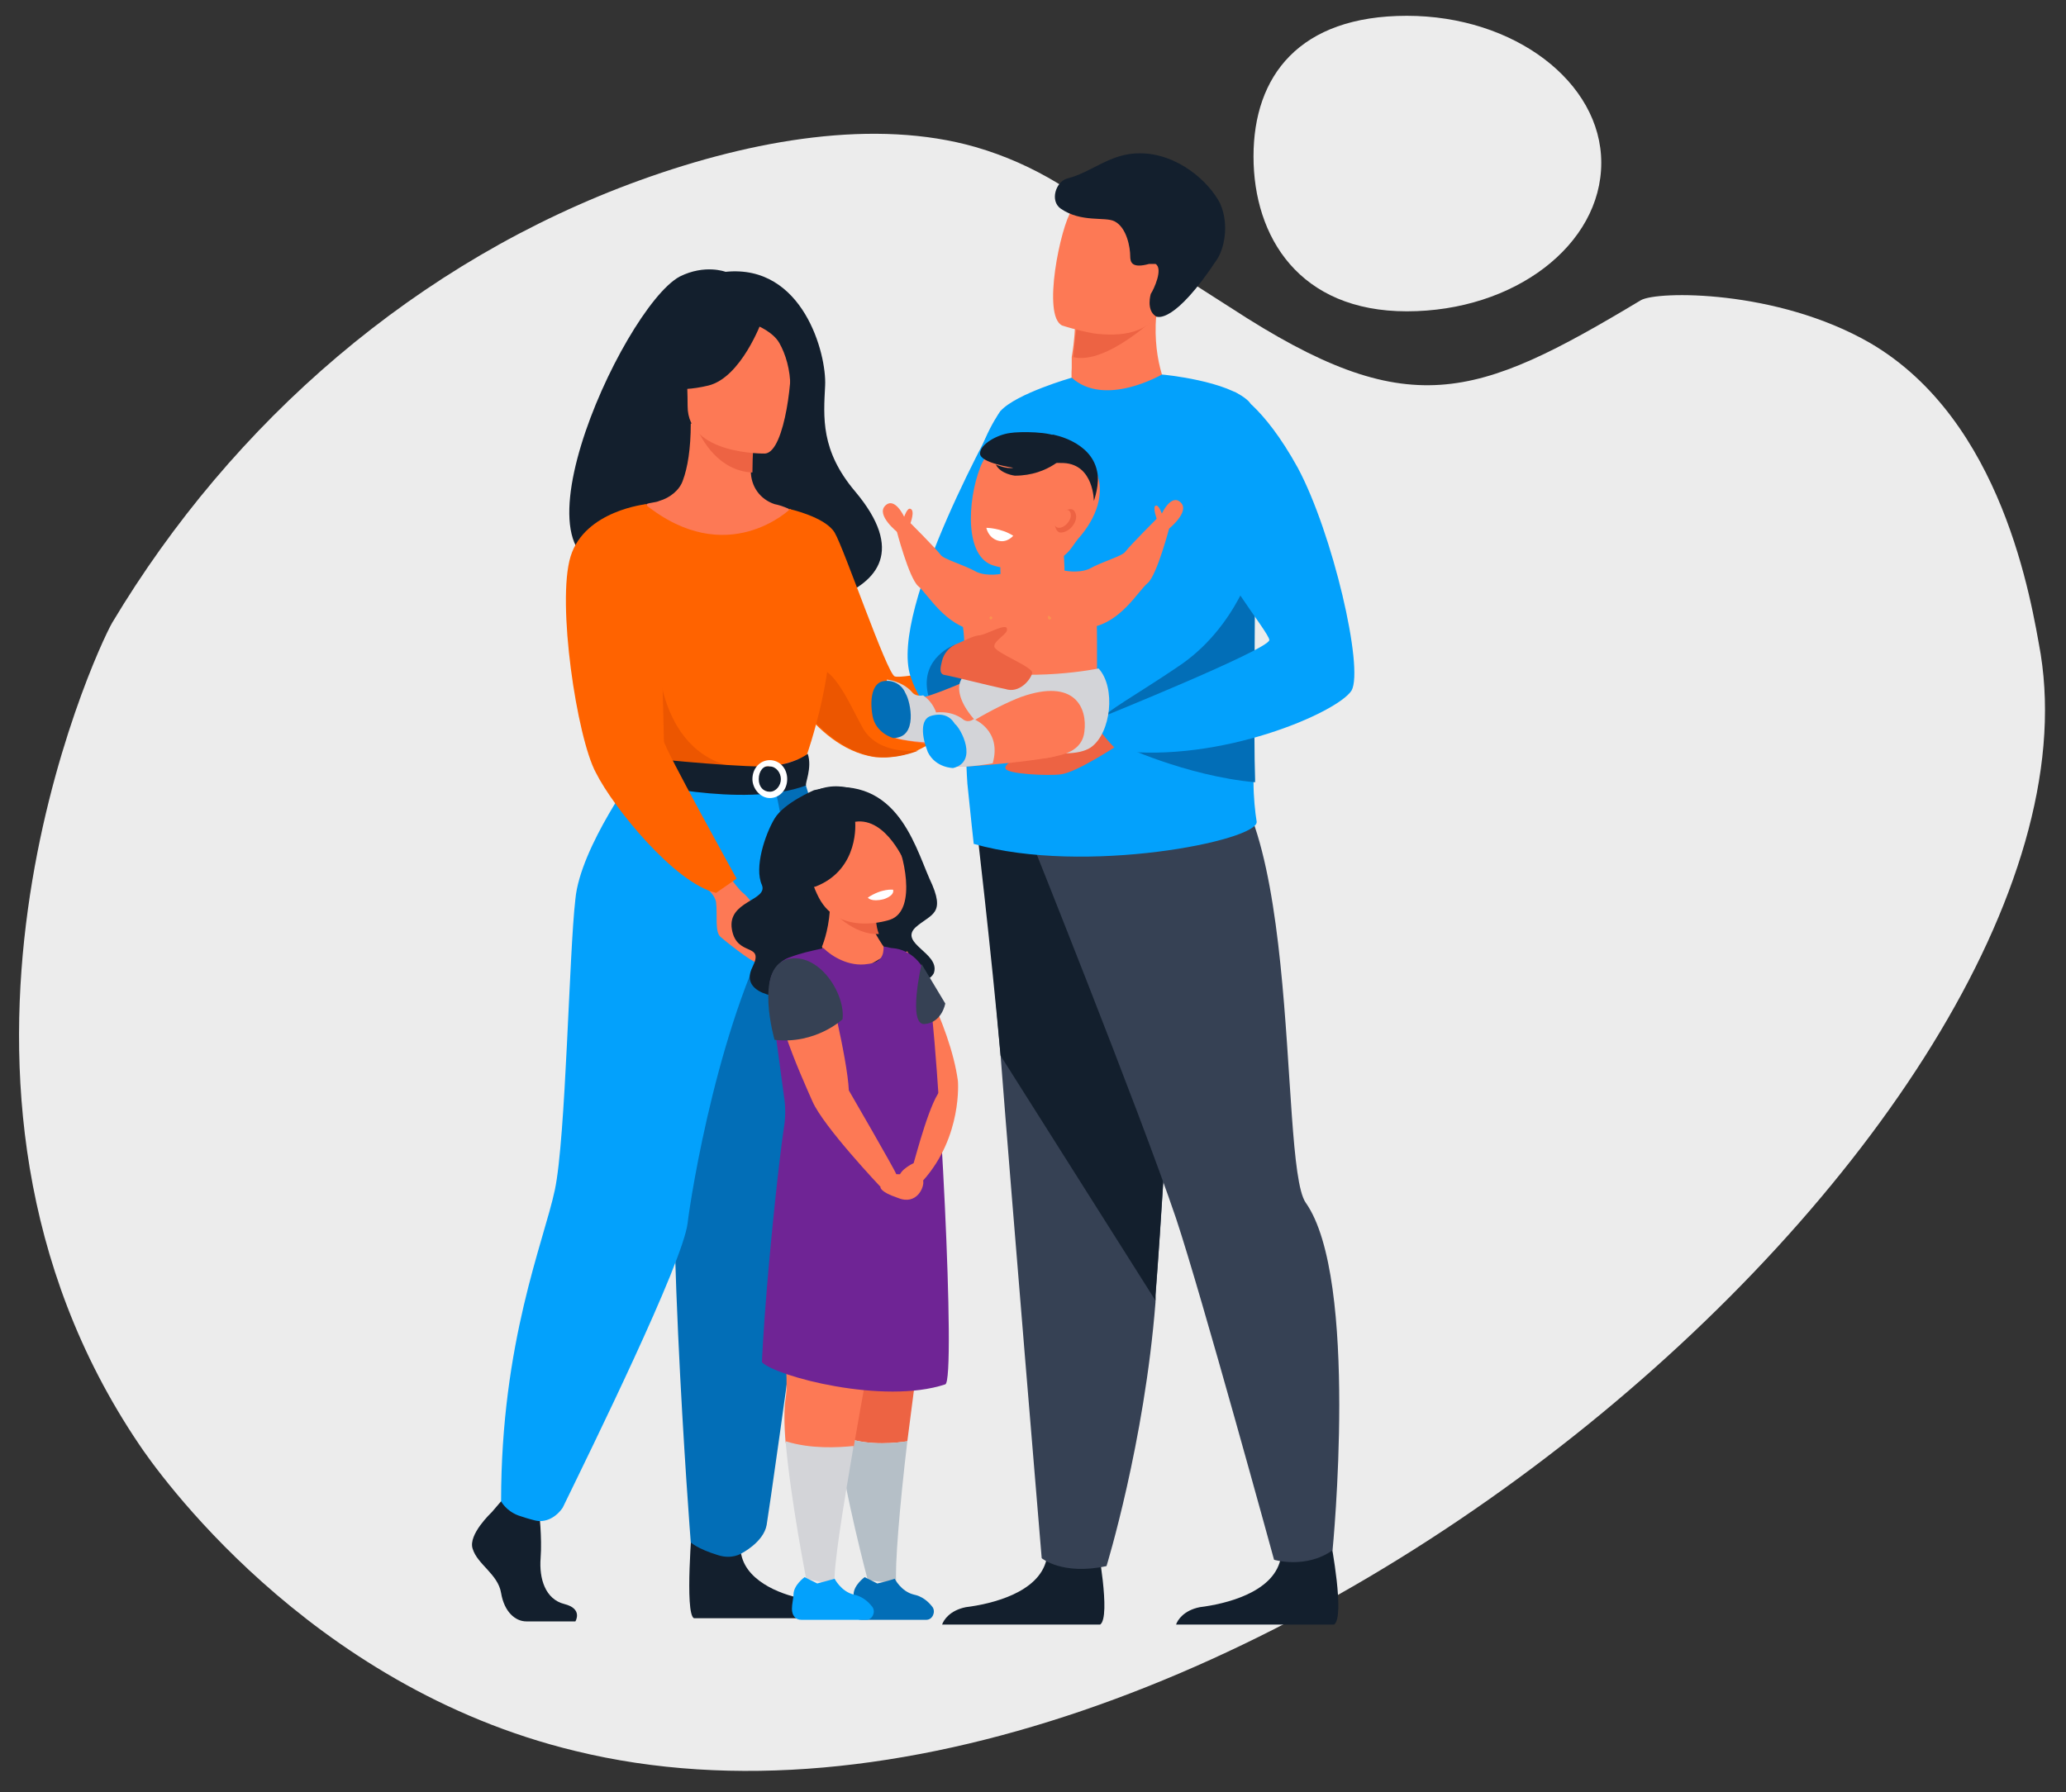 <svg xmlns="http://www.w3.org/2000/svg" xmlns:xlink="http://www.w3.org/1999/xlink" id="Illustration" x="0px" y="0px" viewBox="0 0 130.7 113.4" style="enable-background:new 0 0 130.7 113.4;" xml:space="preserve"><rect x="0" y="0" width="130.7" height="113.4" fill="#333333" stroke="none"/><style type="text/css">	.st0{fill:#ECECEC;}	.st1{fill:#131F2D;}	.st2{fill:#FD7955;}	.st3{fill:#FF6300;}	.st4{fill:#EC5600;}	.st5{fill:#ED6343;}	.st6{fill:#026EB7;}	.st7{fill:#03A1FC;}	.st8{fill:#FFFFFF;}	.st9{fill:#364154;}	.st10{fill:#D3D4D8;}	.st11{fill:#F9924F;}	.st12{fill:#B5BFC7;}	.st13{fill:#6F2495;}</style><g>	<path class="st0" d="M101.3,10.3c0,5.2-5.5,9.4-12.3,9.4s-9.7-4.7-9.7-9.8S82.2,1,89,1S101.3,5.2,101.3,10.3z"></path>	<path class="st0" d="M118.3,21.7c-5.9-3.4-13.5-3.3-14.5-2.7c-10.5,6.3-14.7,7.8-25.9,0.5c-2.8-1.8-4.5-2.8-6.7-4.7  c-2.7-2.4-5.7-4.4-9.5-5.5c-6.3-1.8-14-0.5-21.2,2.1c-14.1,5.1-25.8,15.3-33.4,28C6,41.3-6.6,68.6,8.8,91.4  c1,1.5,10.6,15.3,27.6,19.4c40.1,9.8,97.4-39.8,92.7-69.4C128.5,38,126.7,26.6,118.3,21.7z"></path>	<path class="st1" d="M40.2,35.7c-0.3-0.6,6.8-2.8,6.9,3.2c0,0,13.3-0.3,7-7.8c-2.2-2.6-2-4.7-1.9-6.7c0.1-2-1.4-7.7-6.3-7.2  c0,0-1.3-0.5-2.9,0.3C39.3,19.5,31,37.9,40.2,35.7z"></path>	<path class="st2" d="M62,42.4c0,0,0.9-1.3,1.6-1.3c0.7,0,2-0.4,1.9-0.1c-0.1,0.3-0.9,0.3-1,0.4s1.2,0.4,1.6,0.4  c0.4,0,1.2,0,1.2,0.2c0,0.2-1.5,0.9-2.6,0.8c-1.1-0.1-2.4,0.3-2.4,0.3L62,42.4z"></path>	<path class="st3" d="M49.4,42.8c0,0,0.5,0.9,1.3,2c1,1.3,2.6,2.8,4.6,3.1c1,0.1,1.9-0.1,2.7-0.4c0,0,0,0,0,0  c2.4-1.1,4.3-3.6,4.3-3.6c0.4-1.2-0.3-2-0.3-2s-4.9,1.1-5.4,0.9c-0.5-0.2-3.2-8.1-3.8-9.1c-0.6-1-2.9-1.5-2.9-1.5L49.4,42.8z"></path>	<path class="st4" d="M50.8,44.8c1,1.3,2.6,2.8,4.6,3.1c1,0.1,1.9-0.1,2.7-0.4c-0.1,0-2.5,0.3-3.5-1.4c-1-1.8-2.1-4.6-3.5-3.6  C50.5,42.8,50.5,43.8,50.8,44.8z"></path>	<path class="st1" d="M31.1,95.7c0,0-1.5,1.4-1.2,2.3c0.3,1,1.6,1.6,1.8,2.8c0.2,1.2,0.9,1.8,1.6,1.8s3.1,0,3.1,0s0.5-0.8-0.7-1.1  c-1.2-0.3-1.6-1.6-1.5-2.9c0.1-1.3-0.1-3-0.1-3L31.7,95L31.1,95.7z"></path>	<path class="st1" d="M43.8,96.3c0,0-0.5,5.8,0.1,6.1l8.4,0c0,0,0-1-1.3-1.2c-1.3-0.2-3.7-1-4.1-2.8C46.5,96.6,43.8,96.3,43.8,96.3z  "></path>	<path class="st2" d="M37.8,54.8c1.7-3.9,2.8-5,2.6-6.2c-0.2-0.9,0.5-16.7,0.5-16.7c0.2-0.1,0.6-0.1,0.8-0.2  c0.7-0.2,1.3-0.7,1.5-1.3c0.3-0.8,0.5-2,0.5-3.6l0.2,0l3.7,0.7c0,0-0.1,1.2-0.1,2.3c0,0,0,0,0,0c0,1,0.6,1.8,1.5,2.1  c0.5,0.1,0.9,0.3,0.9,0.3s1.4,3.9,1.6,7.9c0.3,4-2.5,5.8,0,13.8C54.3,62.1,36.9,56.9,37.8,54.8z"></path>	<path class="st5" d="M47.7,27.6c0,0-0.1,1.2-0.1,2.3c-2.1-0.1-3.2-2-3.6-3L47.7,27.6z"></path>	<path class="st2" d="M48.4,28.7c0,0-4.9,0.1-4.9-3c0-3.1-0.6-5.1,2.5-5.3c3.1-0.2,3.8,1,4,2C50.2,23.4,49.7,28.6,48.4,28.7z"></path>	<path class="st1" d="M48.2,20.3c0,0-1.3,3.6-3.4,4.1c-2.1,0.5-3,0-3,0s1.6-1.3,1.9-3.5C43.7,20.9,47.2,18.6,48.2,20.3z"></path>	<path class="st1" d="M47.9,20.6c0,0,1,0.4,1.4,1.1c0.4,0.7,0.7,1.7,0.7,2.8c0,0,1-2.4-0.1-3.8C48.6,19.2,47.9,20.6,47.9,20.6z"></path>	<path class="st3" d="M37.3,38.9c0,0-0.1,1.8,0,3.9c0.1,1.4,1.5,3.3,1.7,3.7c0.5,1.2,1.1,1.4,1.1,1.4l4.4,1.1l1.6,0.4l4.9-1.5  c0,0,2.2-6.2,1.3-9.7S50,32.2,50,32.2s-4,3.9-9.2-0.3L37.3,38.9z"></path>	<path class="st4" d="M38.6,43.4c0.1,1.4,0.2,2.7,0.4,3.2c0.5,1.2,1.1,1.4,1.1,1.4l4.4,1.1l3.1-0.5c0,0-5.8,0.7-6.1-8.1L38.6,43.4z"></path>	<path class="st6" d="M50.7,48.8c0,0,2.4,7.5,2.6,10.1c0.2,2.6-4.6,36.5-4.8,37.6c-0.2,1.1-1.6,1.8-1.6,1.8s-0.6,0.4-1.5,0.1  c-1.3-0.4-1.7-0.8-1.7-0.8s-1.9-24.2-0.7-32.8c1.2-8.6,1.2-16.1,1.2-16.1H50.7z"></path>	<path class="st7" d="M40.4,48.6c0,0-3.7,5-4,8.3C36,60.3,35.8,72,35.1,75.3c-0.7,3.3-3.4,9.6-3.4,19.7c0,0,0.3,0.6,1.1,0.9  c0.3,0.1,0.6,0.2,1,0.3c0.7,0.2,1.4-0.2,1.8-0.8c1.8-3.7,7.6-15.5,7.9-18c0.2-1.7,2-13.2,6-20c1-1.6-0.6-8.1-0.6-8.1L40.4,48.6z"></path>	<path class="st1" d="M51.1,47.7c0,0-1,0.8-2.9,0.8c-2.3,0-8-0.6-8-0.6s-0.3,0.7-0.2,1.5c0,0,7,1.8,11,0.3  C50.9,49.6,51.4,48.6,51.1,47.7z"></path>	<path class="st8" d="M47.6,49.3c0-0.7,0.5-1.2,1.1-1.2s1.1,0.5,1.1,1.2c0,0.7-0.5,1.2-1.1,1.2S47.6,49.9,47.6,49.3z M48,49.3  c0,0.5,0.3,0.8,0.7,0.8c0.4,0,0.7-0.4,0.7-0.8s-0.3-0.8-0.7-0.8C48.3,48.4,48,48.8,48,49.3z"></path>	<path class="st2" d="M45.3,54.3c0,0,1.3,1.9,1.7,2.2c0.4,0.3,1.1,1.3,1.2,1.8c0,0,0,0.2-0.2,0.2c-0.2,0-0.6-0.7-0.9-0.6  c0,0,0.4,1,0.6,1.2c0.2,0.2,0.4,1.5,0.3,1.8c0,0.3-1.7-1-2.4-1.6c-0.4-0.3-0.2-1.4-0.3-2.2c-0.1-0.8-1.7-1.7-1.7-1.7L45.3,54.3z"></path>	<path class="st3" d="M40.9,31.9c0,0-3.9,0.4-4.8,3.3c-0.9,2.9,0.4,11.5,1.6,13.7c1.1,2.2,5,7,7.6,7.6l1.3-0.9c0,0-4.6-8.3-4.6-8.7  c0-0.4-0.2-8.5-0.3-9.3C41.5,36.7,40.9,31.9,40.9,31.9z"></path>	<path class="st7" d="M63.3,26c0,0-7.1,12.5-5.7,16.8c1.4,4.3,6.2,4.6,6.2,4.6L63.3,26z"></path>	<path class="st6" d="M60.4,40.8c0,0-2.2,0.8-1.7,3.1c0.6,2.3,2.6,0.5,2.6,0.5l0.1-1.6L60.4,40.8z"></path>	<path class="st1" d="M59.6,102.8h10c0.7-0.5-0.2-5.2-0.2-5.2s-2.7-1-3.2,1.1c-0.5,2.1-3.5,2.8-5.1,3  C60.1,101.9,59.7,102.5,59.6,102.8z"></path>	<path class="st1" d="M74.4,102.8h10c0.7-0.5-0.2-5.2-0.2-5.2s-2.7-1-3.2,1.1c-0.5,2.1-3.5,2.8-5.1,3  C74.9,101.9,74.5,102.5,74.4,102.8z"></path>	<path class="st9" d="M62.3,54.5c0,0,0.4,5.6,1,12.3c0.7,9.1,2.6,31.8,2.6,31.8s1.3,1.1,4.1,0.5c0,0,2.4-7.8,3.1-16.7  c0-0.1,0-0.3,0-0.4c0.7-9.1,1.7-28.2,1.7-28.2L62.3,54.5z"></path>	<path class="st1" d="M61.7,51.6c0,0,1,8.5,1.6,15.2l9.8,15.5c0-0.1,0-0.3,0-0.4c0.7-9.1,1.7-28.2,1.7-28.2L61.7,51.6z"></path>	<path class="st9" d="M65,52.6c0,0,7.1,17.7,9.4,24.5c1.6,4.8,6.2,21.6,6.2,21.6s2,0.6,3.7-0.6c0,0,1.7-17.2-1.7-22  c-1.8-2.6,0-28.2-7.4-28.4C67.7,47.4,65,52.6,65,52.6z"></path>	<path class="st2" d="M68.2,26.4c1.1,0.6,2.1,0.6,3.1,0.4c0.8-0.2,1.6-0.5,2.1-0.9c0.5-0.3,0.8-0.6,0.8-0.6s0-0.1-0.1-0.2  c-0.3-0.5-1.3-2.5-0.9-5.7c0,0-0.3,0-0.8,0.1c-1.4,0.3-4.3,1.1-4.4,1.2c0,0,0,0,0,0s0,0.7-0.2,1.9c0,0.1,0,0.2,0,0.3  c0,0.1,0,0.3,0,0.4C67.7,24.6,68.2,26.4,68.2,26.4z"></path>	<path class="st5" d="M67.9,22.6c2.1,0.5,5.3-2.6,5.3-2.6c-0.2-0.2-0.5-0.3-0.7-0.4c-1.4,0.3-4.3,1.1-4.4,1.2c0,0,0,0,0,0  S68,21.4,67.9,22.6z"></path>	<path class="st7" d="M61.2,49.6c0.2,2,0.4,3.8,0.4,3.8c7,2,18-0.2,17.9-1.4c-0.1-0.6-0.2-1.6-0.2-2.5c0-0.1,0-0.1,0-0.2  c-0.1-2.7-0.1-6.3-0.1-9.8c0-2.2,0-4.2-0.1-6c0,0,1-6.9-0.1-8.1c-1.3-1.3-5.4-1.7-5.5-1.7c0,0-3.6,2.1-5.7,0.2c0,0-3.5,1-4.5,2.1  c-0.3,0.4-1.7,2.6-1.8,5.1c-0.1,3.4,0.1,7.3,0.1,7.3c0,0.6-0.1,1.3-0.2,2.1c-0.1,0.9-0.1,1.9-0.2,2.9c0,0.5-0.1,1-0.1,1.6  C61.1,46.5,61.1,48.2,61.2,49.6z"></path>	<path class="st2" d="M67.2,20.6c0,0,0.9,0.3,2,0.5c1.6,0.2,3.7,0.1,4.4-1.9c1.1-3.3,2.6-5.3-0.7-6.6c-1.8-0.7-2.9-0.8-3.7-0.5  c-0.7,0.2-1.1,0.7-1.4,1.2C67.1,14.3,65.9,20,67.2,20.6z"></path>	<path class="st1" d="M67.5,11.3c-0.7,0.2-1.1,1.4-0.4,1.9c1.3,0.9,2.8,0.5,3.4,0.8c0.8,0.4,1,1.7,1,2.2c0,0.4,0.1,0.8,1.2,0.5  c0.2,0,0.3,0,0.4,0c0.5,0.3-0.1,1.6-0.3,1.9c0,0-0.3,1,0.3,1.4c0.1,0.1,1.2,0.5,3.9-3.6c0.4-0.6,0.8-2.1,0.2-3.5  c-0.7-1.4-2.7-3.2-5.1-3.2C70.2,9.7,69.1,10.9,67.5,11.3z"></path>	<path class="st5" d="M70.8,47.1c0,0-2.7,1.8-3.7,1.9c-0.7,0.1-3.5,0-3.5-0.4c0-0.5,1.7-1,2.1-1.2c0.4-0.2,0.8-0.4,0.8-0.6  c0-0.2-1.7,0.4-1.5,0c0.2-0.4,1.8-1.1,2.2-1.2c0.4-0.1,1.6,0.3,2.1,0.1C69.7,45.5,70.8,47.1,70.8,47.1z"></path>	<path class="st6" d="M69.6,45.6c-0.4,0.7,1.2,1.5,1.2,1.5s4.2,2,8.6,2.4c0-0.1,0-0.1,0-0.2c-0.1-2.7,0-10.4,0-13.9  c0,0-1.1,4.3-4.9,6.8C72,43.9,69.8,45.1,69.6,45.6z"></path>	<path class="st7" d="M78.1,24.8c0,0,1.8,0.8,4,4.8c2.2,4.1,4.2,12.7,3.4,14.1c-0.9,1.4-8.3,4.6-14.8,3.8c0,0-1.6-1.5-1.3-2  c0,0,10.9-4.4,10.9-5c0-0.5-3.9-5.1-4.1-7.4C75.9,30.8,78.1,24.8,78.1,24.8z"></path>	<path class="st2" d="M67.3,35.1c0,0,0.1,1.4,0,1.8c-0.1,0.4-3.8,0.4-3.9,0.1c-0.1-0.3-0.2-1.4,0-1.5C63.6,35.2,67.3,35.1,67.3,35.1  z"></path>	<path class="st2" d="M64.9,48h0.8c2.1,0,3.7-1.7,3.7-3.7v-3.6c0-2.1,0-3.9-2.3-4.6l-3.9,0.3c-3.4,0.9-2.2,2.2-2.2,4.3v3.6  C61.1,46.3,62.8,48,64.9,48z"></path>	<g>		<path class="st2" d="M63.4,36.3c0,0-0.9,0.2-1.6-0.1c-0.9-0.5-2.1-0.8-2.3-1.1c-0.3-0.4-2-2.1-2-2.1l-0.8,0.5c0,0,0.8,3.1,1.4,3.6   c0.6,0.5,1.7,2.5,3.6,2.8C62.7,40.1,63.4,36.3,63.4,36.3z"></path>		<path class="st2" d="M57.6,33.1c0,0,0.3-0.8,0-0.9c-0.2-0.1-0.4,0.5-0.4,0.5S56.6,31.4,56,32c-0.6,0.6,0.8,1.7,0.8,1.7L57.6,33.1z   "></path>	</g>	<g>		<path class="st2" d="M67.3,36.1c0,0,0.9,0.2,1.6-0.1c0.9-0.5,2.1-0.8,2.3-1.1c0.3-0.4,2-2.1,2-2.1l0.8,0.5c0,0-0.8,3.1-1.4,3.6   c-0.6,0.5-1.7,2.5-3.6,2.8C68.1,39.9,67.3,36.1,67.3,36.1z"></path>		<path class="st2" d="M73.2,32.9c0,0-0.3-0.8-0.1-0.9c0.2-0.1,0.4,0.5,0.4,0.5s0.6-1.3,1.2-0.7c0.6,0.6-0.8,1.7-0.8,1.7L73.2,32.9z   "></path>	</g>	<g>		<path class="st2" d="M61.8,42.8c0,0-2.2,1-3.3,1.3c-1.1,0.3-2.4,1.1-2.4,1.2c0,0.1,0,1.2,0.5,1.4c0.5,0.2,6.4,1.1,7.3,0.7   C63.9,47.4,63.2,43.1,61.8,42.8z"></path>		<path class="st10" d="M56.1,43c0,0,1,0.1,1.6,0.8c0,0,0.2,0.3,0.7,0.2c0,0,1.6,1,0.6,3c0,0-2.2-0.1-2.5-0.4   C56.2,46.4,56.1,43,56.1,43z"></path>		<path class="st6" d="M56.5,46.7c0,0-1.1-0.3-1.3-1.4c-0.2-1.1,0-2.1,0.7-2.2c0.7-0.1,1.2,0.3,1.4,0.8   C57.6,44.4,58.1,46.7,56.5,46.7z"></path>	</g>	<path class="st2" d="M65,27.6c0,0-2.2-0.1-3,2c-0.8,2.1-1,5.7,0.9,6.2c1.3,0.4,2.7,0.1,4-0.4c0.7-0.3,0.9-0.8,1.3-1.3  C70.7,31.3,69.9,27.9,65,27.6z"></path>	<path class="st10" d="M69.5,42.3c0,0-4.3,0.9-8.3,0c0,0-0.5,0.8-0.5,1c-0.1,0.5,0.1,1.3,1,2.3c1.3,1.5,5.8,2.7,7.3,1.7  C70.3,46.4,70.6,43.5,69.5,42.3z"></path>	<g>		<path class="st2" d="M64.6,44.1c-0.8,0.3-2,0.9-3,1.5c-1,0.5-2.1,1.6-2.1,1.7c0,0.1,0.2,1.2,0.8,1.2c0.6,0.1,6.5-0.4,7.3-0.9   c0,0,0.9-0.3,1-1.3C68.8,44.8,68,42.9,64.6,44.1z"></path>		<path class="st10" d="M59.1,45.1c0,0,1-0.2,1.8,0.4c0,0,0.3,0.3,0.7,0c0,0,1.8,0.7,1.2,2.8c0,0-2.2,0.4-2.5,0.1   C59.9,48.3,59.1,45.1,59.1,45.1z"></path>		<path class="st7" d="M60.3,48.6c0,0-1.1,0-1.6-1c-0.4-1-0.5-2.1,0.2-2.3c0.7-0.2,1.2,0,1.5,0.5C60.8,46.1,61.9,48.2,60.3,48.6z"></path>	</g>	<path class="st8" d="M64.1,33.9c0,0-0.4,0.5-1,0.3c-0.6-0.2-0.7-0.8-0.7-0.8S63.3,33.4,64.1,33.9z"></path>	<path class="st5" d="M66.9,32.6c0,0,0.9-0.7,1.1-0.2c0.3,0.5-0.3,1.3-0.9,1.3C66.7,33.7,66.6,32.8,66.9,32.6z"></path>	<path class="st2" d="M66.8,32.6c0,0,0.7-0.6,0.9-0.2c0.2,0.4-0.3,1-0.7,1C66.6,33.4,66.5,32.7,66.8,32.6z"></path>	<path class="st1" d="M67.5,28.7c0,0-1.1,1.4-3.3,1.4c0,0-0.9-0.1-1.2-0.7c0,0,0.7,0.3,1.1,0.2c0,0-2.1-0.3-2.1-0.9  c0-0.6,1.1-1.2,1.9-1.3c0.6-0.1,2.6-0.1,3.1,0.3C67.7,28,67.7,28.5,67.5,28.7z"></path>	<path class="st1" d="M66.6,27.5c0,0,2.4,0.4,2.8,2.3c0.2,0.8-0.2,1.9-0.2,1.9s0-2.3-1.9-2.4C66,29.3,65,29.1,65,29.1L66.6,27.5z"></path>	<path class="st11" d="M66.3,39.1c0,0.1,0.1,0.1,0.1,0.1c0.1,0,0.1-0.1,0.1-0.1s-0.1-0.1-0.1-0.1C66.3,38.9,66.3,39,66.3,39.1z"></path>	<path class="st11" d="M62.6,39.1c0,0.1,0.1,0.1,0.1,0.1s0.1-0.1,0.1-0.1s-0.1-0.1-0.1-0.1S62.6,39,62.6,39.1z"></path>	<path class="st5" d="M59.6,41.8c0.1-0.4,0.4-0.8,0.8-1c0.5-0.2,1.2-0.6,1.6-0.6c0.5-0.1,1.7-0.8,1.7-0.4c0.1,0.3-0.8,0.7-0.8,1.1  c0,0.4,2.5,1.3,2.4,1.7c-0.1,0.4-0.8,1.3-1.7,1c-1-0.2-3.3-0.8-3.9-0.9C59.4,42.6,59.5,42.2,59.6,41.8z"></path>	<path class="st1" d="M51.5,50c0,0-1.9,0.8-2.5,1.8c-0.6,1-1.3,3.1-0.8,4.2c0.4,1-2.2,1-1.9,2.8c0.3,1.8,2.1,0.8,1.3,2.4  c-0.8,1.6,1.4,2.1,3.4,1.9c2-0.3,7.8-0.3,8.1-1.6c0.3-1.2-2.2-1.8-1.2-2.8c1-0.9,2-0.8,0.9-3.1C57.8,53.3,56.6,48.8,51.5,50z"></path>	<path class="st5" d="M59.2,77.6c0,0-1,7.3-1.8,13.6c-0.6,0.1-2.4,0.3-3.8-0.2c-0.2-0.1-0.4-0.1-0.6-0.1c-0.1-0.9-0.2-1.6-0.1-2.1  c0.3-2.5-2.2-12.6,0.1-13.5C55.3,74.4,59.2,77.6,59.2,77.6z"></path>	<path class="st12" d="M53,90.9c0.4,3.5,1.9,9.1,1.9,9.1l1.8,0.2c-0.1-1,0.2-4.8,0.7-9c-0.6,0.1-2.4,0.3-3.8-0.2  C53.3,91,53.2,90.9,53,90.9z"></path>	<path class="st2" d="M56.6,77.7c0,0-1.5,7.5-2.6,13.9c-1,0.1-2.7,0.2-4.3-0.3c-0.1-1.2-0.1-2.2,0-2.8c0.4-2.4-1.4-12.7,0.9-13.5  C52.9,74.2,56.6,77.7,56.6,77.7z"></path>	<path class="st6" d="M56.6,99.9c0,0,0.4,0.8,1.2,1c0.5,0.1,0.9,0.4,1.2,0.8c0.2,0.3,0,0.8-0.4,0.8l-4.1,0c-0.4,0-0.6-0.3-0.6-0.7  c0-0.3,0.1-0.7,0.1-0.9c0-0.6,0.7-1.1,0.7-1.1s0.6,0.3,0.8,0.4C56,100.1,56.6,99.9,56.6,99.9z"></path>	<path class="st2" d="M57.4,60.2c0,0,2.7,4.5,3.2,8.2c0,0-1.3,1.8-1.8,0.5C58.3,67.7,54.4,61.1,57.4,60.2z"></path>	<path class="st1" d="M56.9,52.1c0,0-1.2-2-3.5-2.3c-1.8-0.3-3.5,1-3.8,2.8c-0.3,1.8,0,4.2,3,5.1L56.9,52.1z"></path>	<path class="st2" d="M56.3,60.3l-3.4,2l-0.9-2.4c0,0,0.4-0.9,0.5-2.3c0-0.6,0-1.3-0.1-2l3,1.3c0,0-0.1,0.3-0.1,0.7  c0,0.4,0,1,0.1,1.5C55.7,59.6,55.9,60,56.3,60.3z"></path>	<path class="st5" d="M55.6,59.1c-1.6,0.1-3-1.5-3-1.5l2.8-0.1C55.4,58,55.4,58.6,55.6,59.1z"></path>	<path class="st2" d="M56.3,58.2c0,0-3.2,1.1-4.5-1.4c-1.4-2.7-0.2-4.8,0.9-5c2.2-0.4,3.5,0.3,3.9,1.2  C57.1,53.8,58.1,57.6,56.3,58.2z"></path>	<path class="st8" d="M54.9,56.8c0,0,0.2,0.3,1,0.1c0,0,0.7-0.2,0.6-0.6C56.5,56.3,55.8,56.2,54.9,56.8z"></path>	<path class="st13" d="M48.2,86.2c0.9,0.9,7.7,2.7,11.6,1.4c0.7-0.2-0.4-21.4-1.1-25.5c-0.2-1.1-1.1-2-2.2-2.1  c-0.2,0-0.4-0.1-0.6-0.1c0,0.5-0.1,1-1,1.1c-1.2,0.2-2.3-0.5-2.8-1c-0.9,0.2-1.4,0.3-2.2,0.6c-0.8,0.3-1.3,1.2-1.2,2l0.2,1.6  l0.7,5.2c0.1,0.6,0.1,1.3,0,1.9c-0.3,2-0.8,6.7-1.1,10.4C48.3,84.1,48.2,86.1,48.2,86.2z"></path>	<path class="st1" d="M54.1,52c0,0,0.3,3-2.5,4.1c-1.1,0.4-1.7-4.1,0.6-5.1c2.4-0.9,4.7,0.2,5,1.8c0.3,1.6,0.1,1.9,0.1,1.9  S56.1,51.7,54.1,52z"></path>	<path class="st2" d="M52.3,61.8c0,0,1.3,5.1,1.4,7.2c0,0,2.9,5,3,5.3c0.2,0.4-1,0.8-1,0.8s-3.6-3.8-4.3-5.4  c-0.7-1.6-3.1-6.8-2.2-8.4C50.2,59.8,52.3,61.8,52.3,61.8z"></path>	<path class="st2" d="M60.6,68.4c0,0,0.3,3.5-2.2,6.3c0,0-0.7-0.8-0.6-1.1c0.1-0.3,1.1-4.2,1.8-4.7C60.3,68.3,60.6,68.4,60.6,68.4z"></path>	<path class="st2" d="M56.7,74.3c0,0,1.6,0,1.7,0.4c0.1,0.4-0.4,1.6-1.6,1.1c-1.2-0.4-1.1-0.7-1.1-0.7L56.7,74.3z"></path>	<path class="st2" d="M57.8,73.6c0,0-1.3,0.6-0.8,1.2c0.4,0.6,1.3,0.3,1.4-0.2C58.5,74.3,57.8,73.6,57.8,73.6z"></path>	<path class="st9" d="M53.3,64.5c0,0-1.7,1.6-4.3,1.3c0,0-1.3-4.5,0.8-5.1C51.8,60.2,53.5,62.9,53.3,64.5z"></path>	<path class="st9" d="M58.3,61l1.5,2.5c0,0-0.2,1.2-1.3,1.3C57.4,64.9,58.3,61,58.3,61z"></path>	<path class="st10" d="M49.7,91.2c0.3,3.6,1.3,8.7,1.3,8.7l1.8,0.4c-0.1-1,0.5-4.7,1.2-8.8C53,91.6,51.3,91.7,49.7,91.2z"></path>	<path class="st7" d="M52.8,99.9c0,0,0.4,0.8,1.2,1c0.5,0.1,0.9,0.4,1.2,0.8c0.2,0.3,0,0.8-0.4,0.8l-4.1,0c-0.4,0-0.6-0.3-0.6-0.7  c0-0.3,0.1-0.7,0.1-0.9c0-0.6,0.7-1.1,0.7-1.1s0.6,0.3,0.8,0.4C52.1,100.1,52.8,99.9,52.8,99.9z"></path></g></svg>